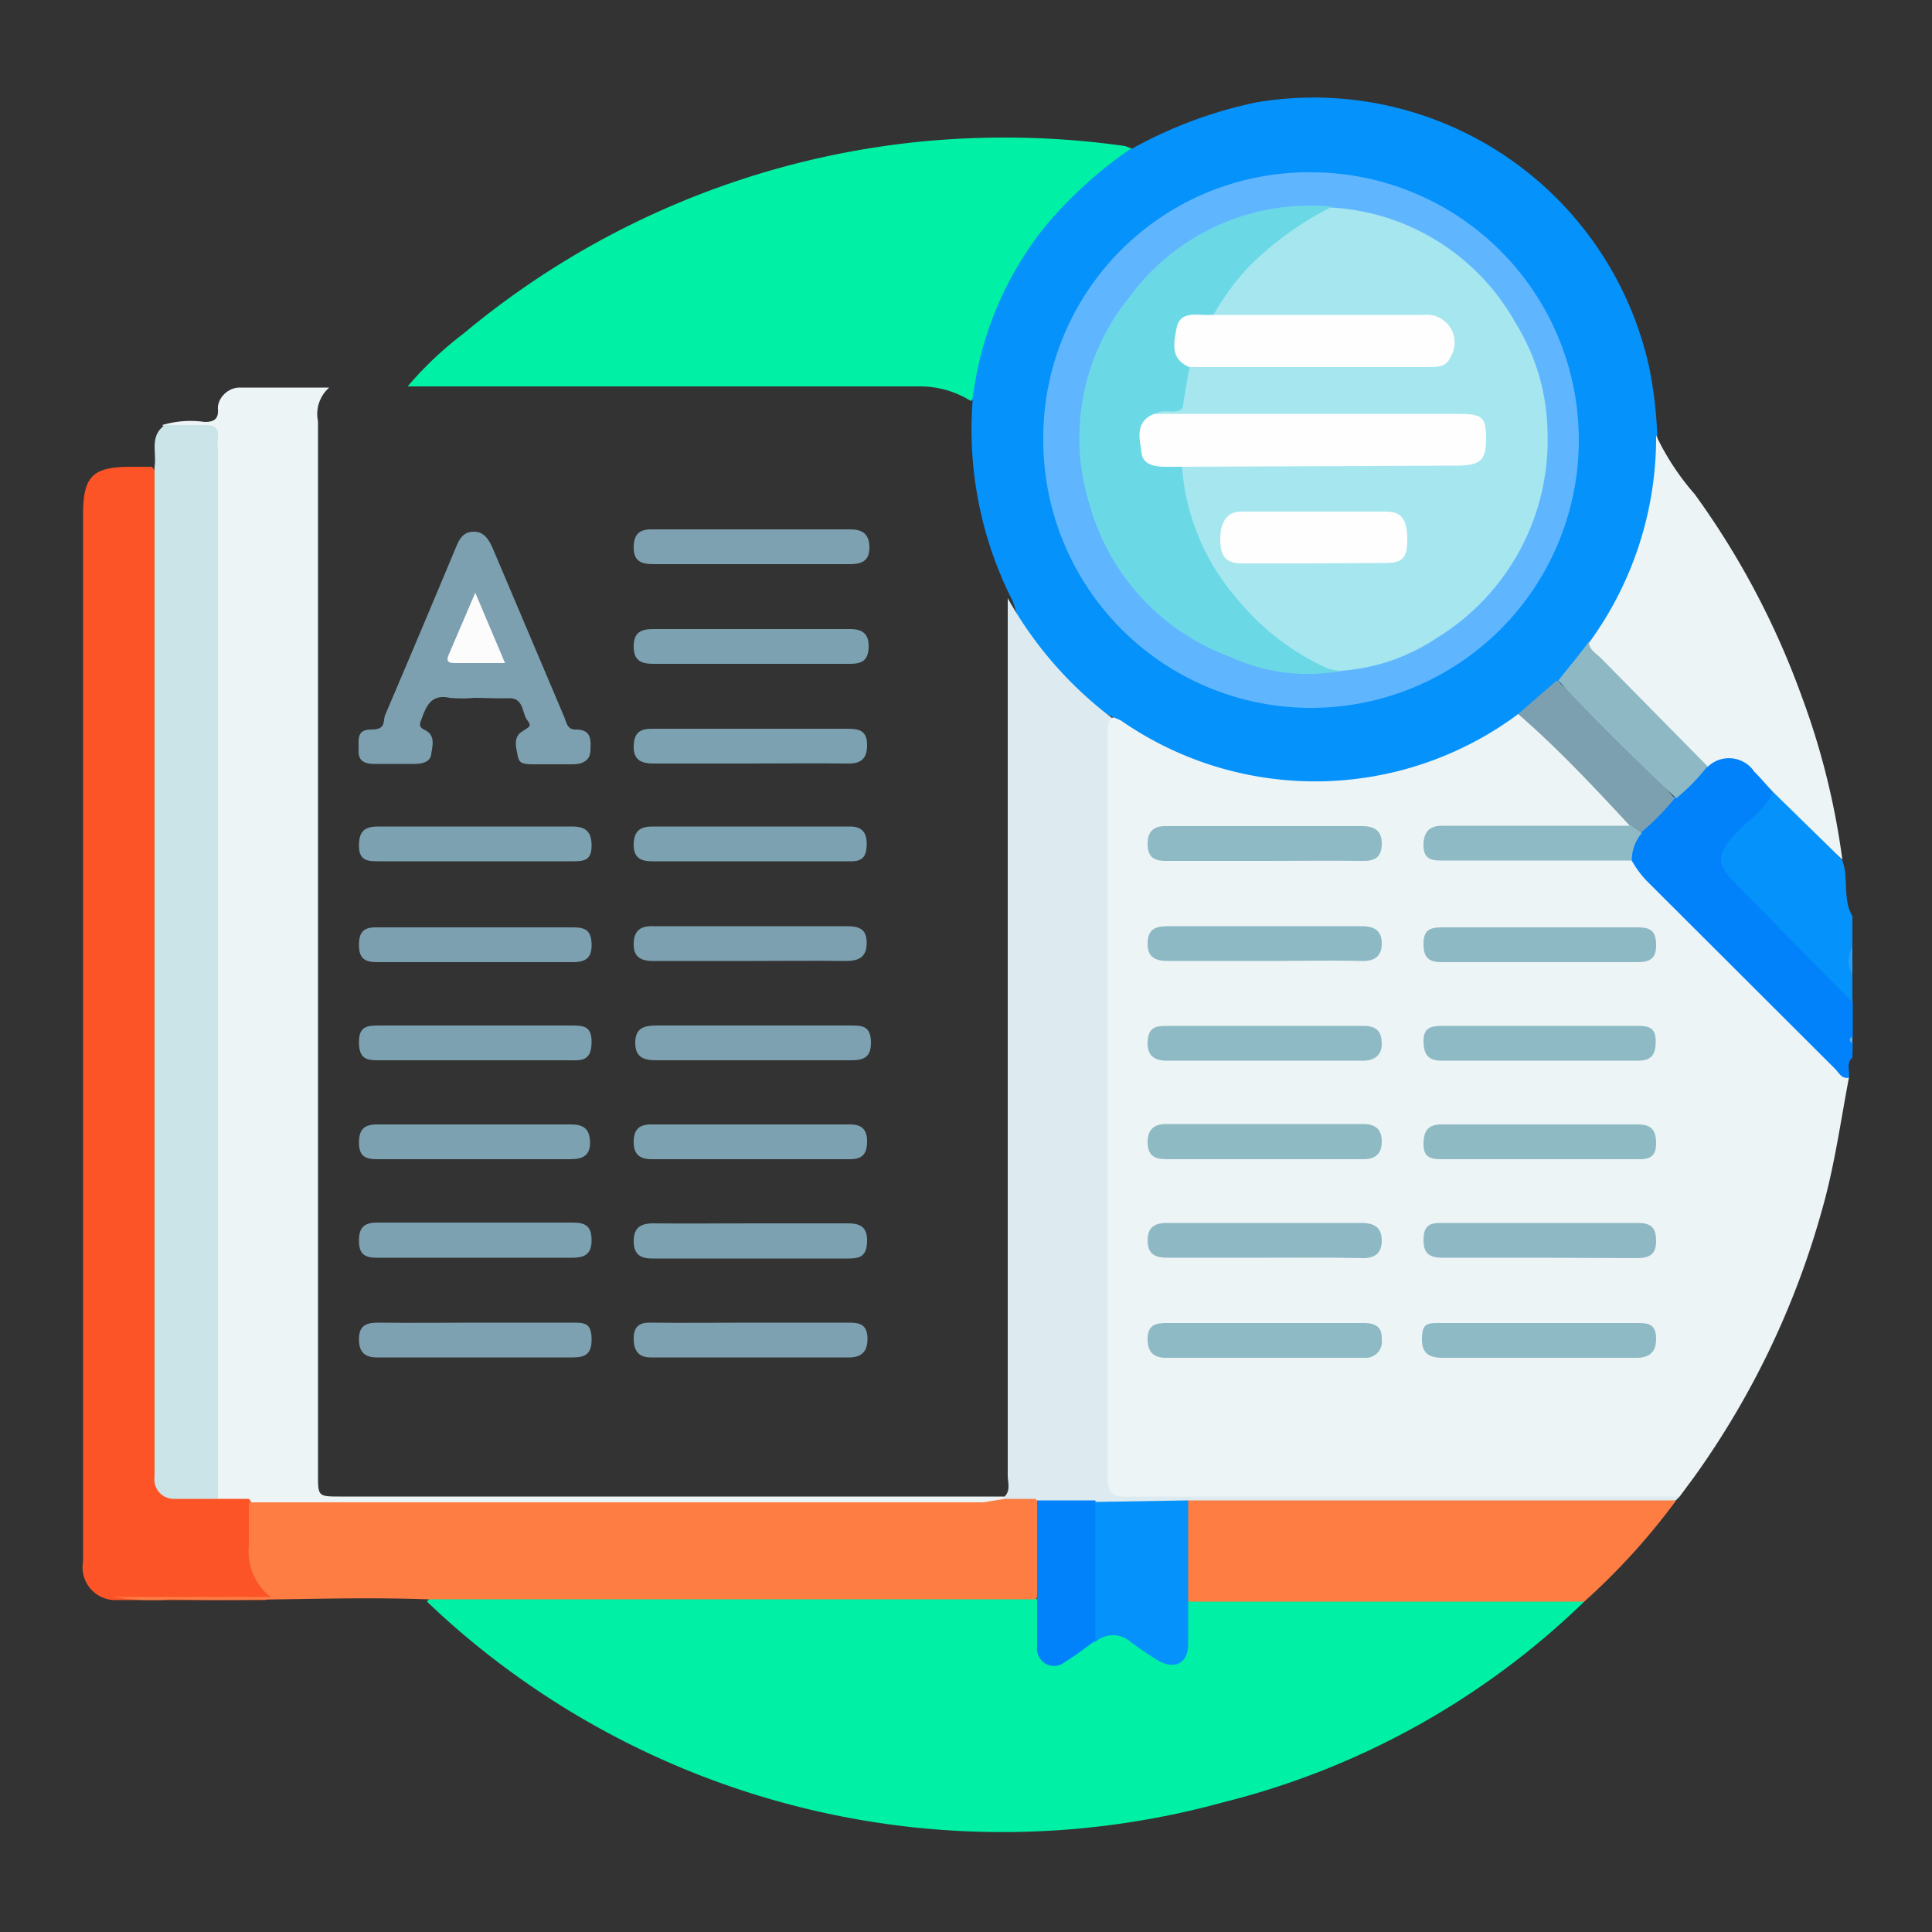 <svg xmlns="http://www.w3.org/2000/svg" id="Capa_1" data-name="Capa 1" viewBox="0 0 50 50"><rect x="0" y="0" width="50" height="50" fill="#333333" stroke="none"/><defs><style>.cls-1{fill:#0182fb;}.cls-2{fill:#0592fb;}.cls-3{fill:#229ffb;}.cls-4{fill:#52aefc;}.cls-5{fill:#edf4f5;}.cls-6{fill:#00f1a5;}.cls-7{fill:#fc5426;}.cls-8{fill:#ddebf0;}.cls-9{fill:#fd7d43;}.cls-10{fill:#cae4e7;}.cls-11{fill:#7ca0b0;}.cls-12{fill:#7ca1b1;}.cls-13{fill:#7da1b1;}.cls-14{fill:#7ca1b0;}.cls-15{fill:#8eb9c4;}.cls-16{fill:#8ebac5;}.cls-17{fill:#8ebac4;}.cls-18{fill:#8db9c4;}.cls-19{fill:#60b6fe;}.cls-20{fill:#fcfcfd;}.cls-21{fill:#a5e6ef;}.cls-22{fill:#6bd8e6;}.cls-23{fill:#fefefe;}</style></defs><path class="cls-1" d="M47.94,27.37c-.17.15-.06.35-.09.52-.2.16-.31,0-.41-.12Q45,25.31,42.49,22.83a1.57,1.57,0,0,1-.34-.57.89.89,0,0,1,.25-.73l.93-.92c.28-.27.55-.56.83-.84a.9.9,0,0,1,1.25.05,1.64,1.64,0,0,1,.54.63.54.54,0,0,1-.22.47c-.23.24-.48.48-.72.72-.46.48-.47.7,0,1.16.85.86,1.7,1.71,2.56,2.56a1.4,1.4,0,0,1,.38.58v.89a.11.11,0,0,0,0,.18Z"></path><path class="cls-2" d="M47.94,25.94l-3-3.05c-.54-.54-.53-.77,0-1.34.32-.34.75-.59.94-1.05a.08.08,0,0,1,.12,0,23.42,23.42,0,0,1,1.68,1.77c.17.47,0,1,.26,1.44v.81a1.23,1.23,0,0,0,0,.71Z"></path><path class="cls-3" d="M47.94,25.22a.67.67,0,0,1,0-.71Z"></path><path class="cls-4" d="M47.94,27c-.1-.06-.09-.12,0-.18Z"></path><path class="cls-5" d="M42.23,22.27a2.5,2.5,0,0,0,.39.53l4.87,4.86c.1.1.17.27.36.23-.22,1.16-.38,2.33-.71,3.47a21.92,21.92,0,0,1-3.3,6.87l-.37.5a1.21,1.21,0,0,1-.65.13H29.32c-.67,0-.75-.07-.75-.74q0-9.45,0-18.91a1,1,0,0,1,.1-.56c.25-.22.44,0,.63.1a8.81,8.81,0,0,0,9.2.12,5.9,5.9,0,0,1,.69-.4c.24-.06.39.09.54.24.76.75,1.53,1.5,2.27,2.27.11.12.46.28.07.51-1.18.09-2.37,0-3.56,0-.36,0-.71,0-1.07,0-.2,0-.4,0-.41.31s.23.28.42.29h3.87A1.43,1.43,0,0,1,42.23,22.27Z"></path><path class="cls-6" d="M41,41.45a20.57,20.57,0,0,1-9.33,5.19,21.58,21.58,0,0,1-20.29-4.88l-.33-.31c.19-.24.46-.18.7-.18,2.07,0,4.14,0,6.21,0h8a2.8,2.8,0,0,1,.71,0c.23.08.23.28.24.48s0,.5,0,.75.26.51.61.31.47-.31.71-.46a.83.83,0,0,1,1.06,0,5.87,5.87,0,0,0,.67.43c.33.18.53.09.6-.28a4.71,4.71,0,0,0,0-.75c0-.19,0-.4.23-.49a2.14,2.14,0,0,1,.62,0c2.92,0,5.84,0,8.76,0C40.51,41.27,40.8,41.2,41,41.45Z"></path><path class="cls-2" d="M39.29,18.48A8.8,8.8,0,0,1,29,18.64l-.12-.05a2.72,2.72,0,0,1-1.16-.87,8.28,8.28,0,0,1-1.33-1.67c-.11-.18-.12-.39-.22-.57a9.79,9.79,0,0,1-1-5.1.87.87,0,0,1,0-.48,9,9,0,0,1,3.59-5.78,1.16,1.16,0,0,1,.55-.28,11.43,11.43,0,0,1,3.2-1.19,8.89,8.89,0,0,1,10.18,6.9,11.05,11.05,0,0,1,.2,1.72,7.27,7.27,0,0,1-1.11,4.61,7.29,7.29,0,0,1-.49.74c-.27.36-.56.7-.85,1A3.35,3.35,0,0,1,39.29,18.48Z"></path><path class="cls-5" d="M4.2,11a2.56,2.56,0,0,1,1.1-.08c.23,0,.36-.07.34-.33s.23-.55.55-.56c.74,0,1.48,0,2.33,0a.91.91,0,0,0-.29.87V38.16c0,.57,0,.57.59.57H26a.12.12,0,0,1-.06.15,1.18,1.18,0,0,1-.56.08H6.47c-.29,0-.6.07-.87-.13A1.62,1.62,0,0,1,5.49,38V12c0-.9,0-.84-.79-.85A.62.62,0,0,1,4.2,11Z"></path><path class="cls-6" d="M29.28,3.84A10.83,10.83,0,0,0,27,5.92a8.84,8.84,0,0,0-1.82,4.34.31.31,0,0,1-.05.12A2.49,2.49,0,0,0,23.8,10H10.55A9.18,9.18,0,0,1,12,8.63,21.83,21.83,0,0,1,23.59,3.69a22.26,22.26,0,0,1,5.53.09Z"></path><path class="cls-7" d="M5.64,38.79l.8,0c.18.2.13.45.14.68,0,.6-.1,1.22.35,1.74.12.13,0,.21-.13.2-1.29,0-2.58,0-3.86,0a.85.85,0,0,1-.79-1V13.31c0-1,.26-1.23,1.25-1.23h.53c.22.24.15.54.15.81V37.5c0,.18,0,.36,0,.53,0,.47.17.6.63.64S5.35,38.61,5.64,38.79Z"></path><path class="cls-8" d="M26,38.79v-.06c.16-.16.08-.37.08-.55q0-11.35,0-22.7a10,10,0,0,0,2.71,3.11c-.17.12-.12.29-.12.45,0,6.4,0,12.81,0,19.21,0,.42.15.49.52.48H43.47l-.09.09a1,1,0,0,1-.55.14c-4,0-8,0-12,0-.8,0-1.61,0-2.42,0H26.84C26.56,38.93,26.26,39,26,38.79Z"></path><path class="cls-9" d="M26,38.79l.8,0a.5.5,0,0,1,.14.37c0,.62,0,1.25,0,1.87a.46.46,0,0,1-.15.36H11.64l-.58,0c-2.21-.08-4.41.06-6.62,0a6.29,6.29,0,0,1-1.5-.06H7A1.52,1.52,0,0,1,6.44,40c0-.37,0-.75,0-1.12l2.27,0H25.45Z"></path><path class="cls-10" d="M5.64,38.79H4.52A.5.5,0,0,1,4,38.22V12.66c0-.19,0-.39,0-.58.06-.37-.14-.8.27-1.08H5.32c.23,0,.34.07.32.31s0,.24,0,.36Z"></path><path class="cls-9" d="M30.75,38.83l2.41,0H43.38A17.41,17.41,0,0,1,41,41.45l-10.23,0a.41.41,0,0,1-.13-.27,20.8,20.8,0,0,1,0-2.09A.35.35,0,0,1,30.75,38.83Z"></path><path class="cls-5" d="M41.12,16.64a9,9,0,0,0,1.74-5.37,6.57,6.57,0,0,0,1,1.52A21.13,21.13,0,0,1,46.62,18a19.45,19.45,0,0,1,1.06,4.25l-1.8-1.76c-.16-.17-.31-.35-.48-.52a.79.79,0,0,0-1.21-.12.72.72,0,0,1-.36-.25l-2.48-2.48C41.22,17,41.05,16.87,41.12,16.64Z"></path><path class="cls-11" d="M12.27,18.06a3.3,3.3,0,0,1-.63,0c-.51-.11-.62.25-.75.6-.05.13,0,.18.1.23.29.14.2.41.17.63s-.26.25-.47.25h-1c-.23,0-.42-.06-.41-.34s-.07-.55.33-.55.29-.22.36-.38q.9-2.11,1.79-4.24c.1-.24.18-.49.49-.5s.43.26.54.52l1.81,4.27c.06.14.08.34.3.33.42,0,.39.28.38.55s-.23.35-.47.35-.66,0-1,0-.38-.05-.42-.26-.1-.44.11-.58.27-.14.14-.31-.08-.57-.47-.56S12.58,18.06,12.27,18.06Z"></path><path class="cls-12" d="M19.42,22.29c-.84,0-1.69,0-2.54,0-.35,0-.49-.13-.48-.46s.18-.44.48-.44H22c.32,0,.44.17.43.48s-.12.43-.43.42Z"></path><path class="cls-12" d="M19.42,30c-.85,0-1.7,0-2.55,0-.32,0-.47-.13-.47-.44s.12-.46.45-.46c1.72,0,3.43,0,5.15,0,.32,0,.45.15.44.47S22.29,30,22,30C21.12,30,20.27,30,19.42,30Z"></path><path class="cls-12" d="M19.37,19.76c-.82,0-1.64,0-2.46,0-.34,0-.52-.11-.51-.46s.18-.45.51-.44c1.68,0,3.37,0,5.05,0,.31,0,.48.08.48.42s-.14.48-.48.48C21.09,19.75,20.23,19.76,19.37,19.76Z"></path><path class="cls-13" d="M19.41,27.44H17c-.32,0-.56-.06-.56-.45s.23-.45.56-.45c1.65,0,3.31,0,5,0,.3,0,.53,0,.54.42s-.2.48-.54.48Z"></path><path class="cls-11" d="M19.4,24.87c-.83,0-1.67,0-2.5,0-.34,0-.51-.12-.5-.46s.19-.45.51-.44q2.5,0,5,0c.31,0,.52.06.52.43s-.2.47-.54.47C21.07,24.86,20.24,24.87,19.4,24.87Z"></path><path class="cls-12" d="M19.44,31.66c.84,0,1.67,0,2.51,0,.33,0,.5.11.49.47s-.16.44-.47.44q-2.55,0-5.1,0c-.32,0-.47-.13-.47-.45s.15-.46.5-.46C17.74,31.67,18.59,31.66,19.44,31.66Z"></path><path class="cls-11" d="M12.35,24c.83,0,1.66,0,2.49,0,.32,0,.46.09.47.43s-.13.47-.48.47c-1.69,0-3.39,0-5.08,0-.31,0-.46-.1-.46-.44s.12-.47.47-.46C10.62,24,11.48,24,12.35,24Z"></path><path class="cls-14" d="M19.41,17.18h-2.5c-.34,0-.51-.1-.51-.45s.17-.45.5-.45H22c.33,0,.49.13.48.47s-.17.43-.48.43Z"></path><path class="cls-13" d="M19.43,14.6c-.84,0-1.67,0-2.51,0-.32,0-.52-.07-.52-.43s.16-.48.5-.47H22c.31,0,.5.11.5.47s-.21.43-.52.43Z"></path><path class="cls-13" d="M19.44,34.23c.85,0,1.7,0,2.55,0,.27,0,.45.06.46.39s-.13.51-.47.51H16.84c-.33,0-.44-.19-.44-.49s.14-.42.44-.41C17.71,34.24,18.57,34.23,19.44,34.23Z"></path><path class="cls-12" d="M12.3,32.55H9.75c-.32,0-.46-.1-.46-.44s.13-.47.47-.47c1.69,0,3.37,0,5.06,0,.33,0,.49.09.49.46s-.19.45-.51.45Z"></path><path class="cls-12" d="M12.3,30c-.85,0-1.7,0-2.54,0-.31,0-.47-.08-.47-.43s.14-.47.48-.47h5c.33,0,.49.11.5.46s-.2.44-.51.44C14,30,13.13,30,12.3,30Z"></path><path class="cls-12" d="M12.3,27.44H9.85c-.32,0-.55,0-.56-.44s.2-.46.53-.46q2.48,0,4.95,0c.32,0,.55,0,.54.45s-.24.46-.56.45Z"></path><path class="cls-12" d="M12.27,22.29H9.82c-.29,0-.53,0-.53-.4s.16-.5.51-.5h5c.35,0,.51.12.51.5s-.2.4-.49.4Z"></path><path class="cls-13" d="M12.32,34.23c.83,0,1.67,0,2.5,0,.29,0,.48,0,.49.4s-.15.5-.48.5H9.75c-.33,0-.47-.16-.46-.5s.21-.4.49-.4C10.63,34.24,11.48,34.23,12.32,34.23Z"></path><path class="cls-11" d="M39.29,18.48l1-.87a25.84,25.84,0,0,1,3.05,3.05,6.31,6.31,0,0,1-.89.9c-.16,0-.22,0-.26-.18C41.27,20.39,40.33,19.38,39.29,18.48Z"></path><path class="cls-15" d="M43.38,20.66c-1.05-1-2.08-2-3.05-3.05.26-.33.53-.65.79-1,0,.2.19.3.31.42l2.76,2.8A5.11,5.11,0,0,1,43.38,20.66Z"></path><path class="cls-16" d="M42.23,21.38l.26.18a1.09,1.09,0,0,0-.26.71H37.28c-.29,0-.44-.08-.44-.4s.14-.5.48-.5h4.91Z"></path><path class="cls-16" d="M32.74,34.24h2.54c.31,0,.49.09.48.42a.42.42,0,0,1-.46.48H30.17c-.32,0-.48-.16-.47-.51s.22-.39.5-.39Z"></path><path class="cls-16" d="M32.74,22.28c-.86,0-1.72,0-2.58,0-.34,0-.46-.14-.46-.45s.16-.46.47-.45h5.08c.32,0,.52.12.51.47s-.19.44-.52.43C34.4,22.27,33.57,22.28,32.74,22.28Z"></path><path class="cls-17" d="M32.74,30c-.85,0-1.7,0-2.55,0-.31,0-.48-.09-.49-.42s.15-.49.48-.49h5.1c.33,0,.48.15.48.45s-.14.46-.48.46C34.44,30,33.59,30,32.74,30Z"></path><path class="cls-18" d="M39.89,24c.84,0,1.67,0,2.5,0,.32,0,.46.09.47.43s-.12.47-.47.47c-1.7,0-3.39,0-5.08,0-.36,0-.47-.14-.47-.48S37,24,37.31,24C38.17,24,39,24,39.89,24Z"></path><path class="cls-16" d="M32.74,26.55c.85,0,1.7,0,2.55,0,.33,0,.46.14.47.44s-.17.46-.48.46H30.19c-.31,0-.51-.13-.49-.49s.19-.41.49-.41Z"></path><path class="cls-15" d="M32.74,32.55H30.23c-.3,0-.52-.06-.53-.43s.2-.48.54-.47c1.67,0,3.33,0,5,0,.34,0,.52.13.52.46s-.19.46-.52.45C34.4,32.54,33.57,32.55,32.74,32.55Z"></path><path class="cls-18" d="M32.74,24.87c-.84,0-1.67,0-2.5,0-.34,0-.55-.09-.54-.47s.23-.43.54-.43c1.66,0,3.33,0,5,0,.34,0,.52.12.52.45s-.19.46-.52.45C34.41,24.85,33.57,24.87,32.74,24.87Z"></path><path class="cls-15" d="M39.81,32.55H37.35c-.31,0-.51-.07-.51-.45s.15-.46.49-.45c1.68,0,3.36,0,5.05,0,.34,0,.48.11.48.47s-.19.44-.51.44Z"></path><path class="cls-17" d="M39.84,30H37.29c-.28,0-.45-.06-.45-.39s.11-.51.46-.51h5.09c.34,0,.47.14.47.49s-.18.42-.48.41Z"></path><path class="cls-16" d="M39.89,26.55H42.4c.27,0,.45.05.45.39s-.1.51-.45.51H37.3c-.35,0-.46-.18-.46-.51s.18-.39.46-.39Z"></path><path class="cls-16" d="M39.85,34.24h2.5c.27,0,.5,0,.51.38s-.18.52-.51.52h-5c-.31,0-.55-.07-.55-.47s.11-.43.42-.43Z"></path><path class="cls-2" d="M30.75,38.83c0,.86,0,1.73,0,2.6,0,.37,0,.74,0,1.11,0,.53-.37.69-.82.41-.22-.14-.45-.29-.66-.45a.69.69,0,0,0-.93,0,.56.56,0,0,1-.13-.45c0-.91,0-1.82,0-2.72a.59.59,0,0,1,.13-.46Z"></path><path class="cls-1" d="M28.35,38.83v3.63c-.27.19-.52.39-.8.56a.44.44,0,0,1-.71-.39c0-.4,0-.8,0-1.2,0-.87,0-1.73,0-2.6Z"></path><path class="cls-19" d="M34,4.46a6.93,6.93,0,1,1-7,6.88A6.87,6.87,0,0,1,34,4.46Z"></path><path class="cls-20" d="M13.07,17.16H11.76c-.16,0-.22-.05-.15-.21l.69-1.61Z"></path><path class="cls-21" d="M34.44,5.37a5.84,5.84,0,0,1,4.79,3,5.51,5.51,0,0,1,.82,2.84A6,6,0,0,1,37.2,16.5a5.1,5.1,0,0,1-2.5.86.9.9,0,0,1-.73-.11,6.62,6.62,0,0,1-3.44-4.59c-.05-.24-.14-.51.16-.67a2.41,2.41,0,0,1,.71-.05h5.9a3.71,3.71,0,0,0,.58,0,.48.48,0,0,0,.43-.54.44.44,0,0,0-.46-.49h-7.2a1.71,1.71,0,0,1-.71-.07c-.19-.19,0-.24.12-.24.35,0,.42-.27.47-.55a.9.9,0,0,1,.27-.59,1.71,1.71,0,0,1,.71-.08h5.26c.54,0,.67-.13.64-.56a.47.47,0,0,0-.51-.49c-.54,0-1.07,0-1.61,0-1.25,0-2.5.05-3.74,0-.34-.13-.15-.33-.05-.49A6.42,6.42,0,0,1,33,6.13,3.77,3.77,0,0,1,34.44,5.37Z"></path><path class="cls-22" d="M30.59,12.08A5.85,5.85,0,0,0,32,15.48a6.5,6.5,0,0,0,2.21,1.75,1.14,1.14,0,0,0,.51.13A4.76,4.76,0,0,1,31.84,17a5.87,5.87,0,0,1-3.62-3.87,5.78,5.78,0,0,1,1-5.43,5.79,5.79,0,0,1,5.25-2.35,8.41,8.41,0,0,0-2.15,1.55,6.74,6.74,0,0,0-.9,1.22c-.05.08-.14.09-.23.11-.67.12-.82.48-.46,1.08a.31.31,0,0,1,.06.16c-.06.33-.12.66-.17,1,0,.16-.14.17-.26.18s-.33-.05-.46.07-.17.24-.21.38c-.14.5,0,.78.57.86C30.35,12,30.49,12,30.59,12.08Z"></path><path class="cls-23" d="M30.59,12.08l-.44,0c-.28,0-.58-.06-.61-.37s-.2-.79.33-1h7.85c.65,0,.74.08.74.65s-.16.69-.78.69Z"></path><path class="cls-23" d="M30.76,9.49c-.48-.21-.38-.63-.31-1s.38-.36.68-.34h5.71a.72.72,0,0,1,.7,1.09c-.11.26-.34.26-.57.26H30.76Z"></path><path class="cls-23" d="M34,14.58c-.63,0-1.25,0-1.88,0-.46,0-.54-.27-.54-.64s.14-.7.53-.7h3.76c.4,0,.54.2.55.69s-.11.64-.55.64Z"></path></svg>